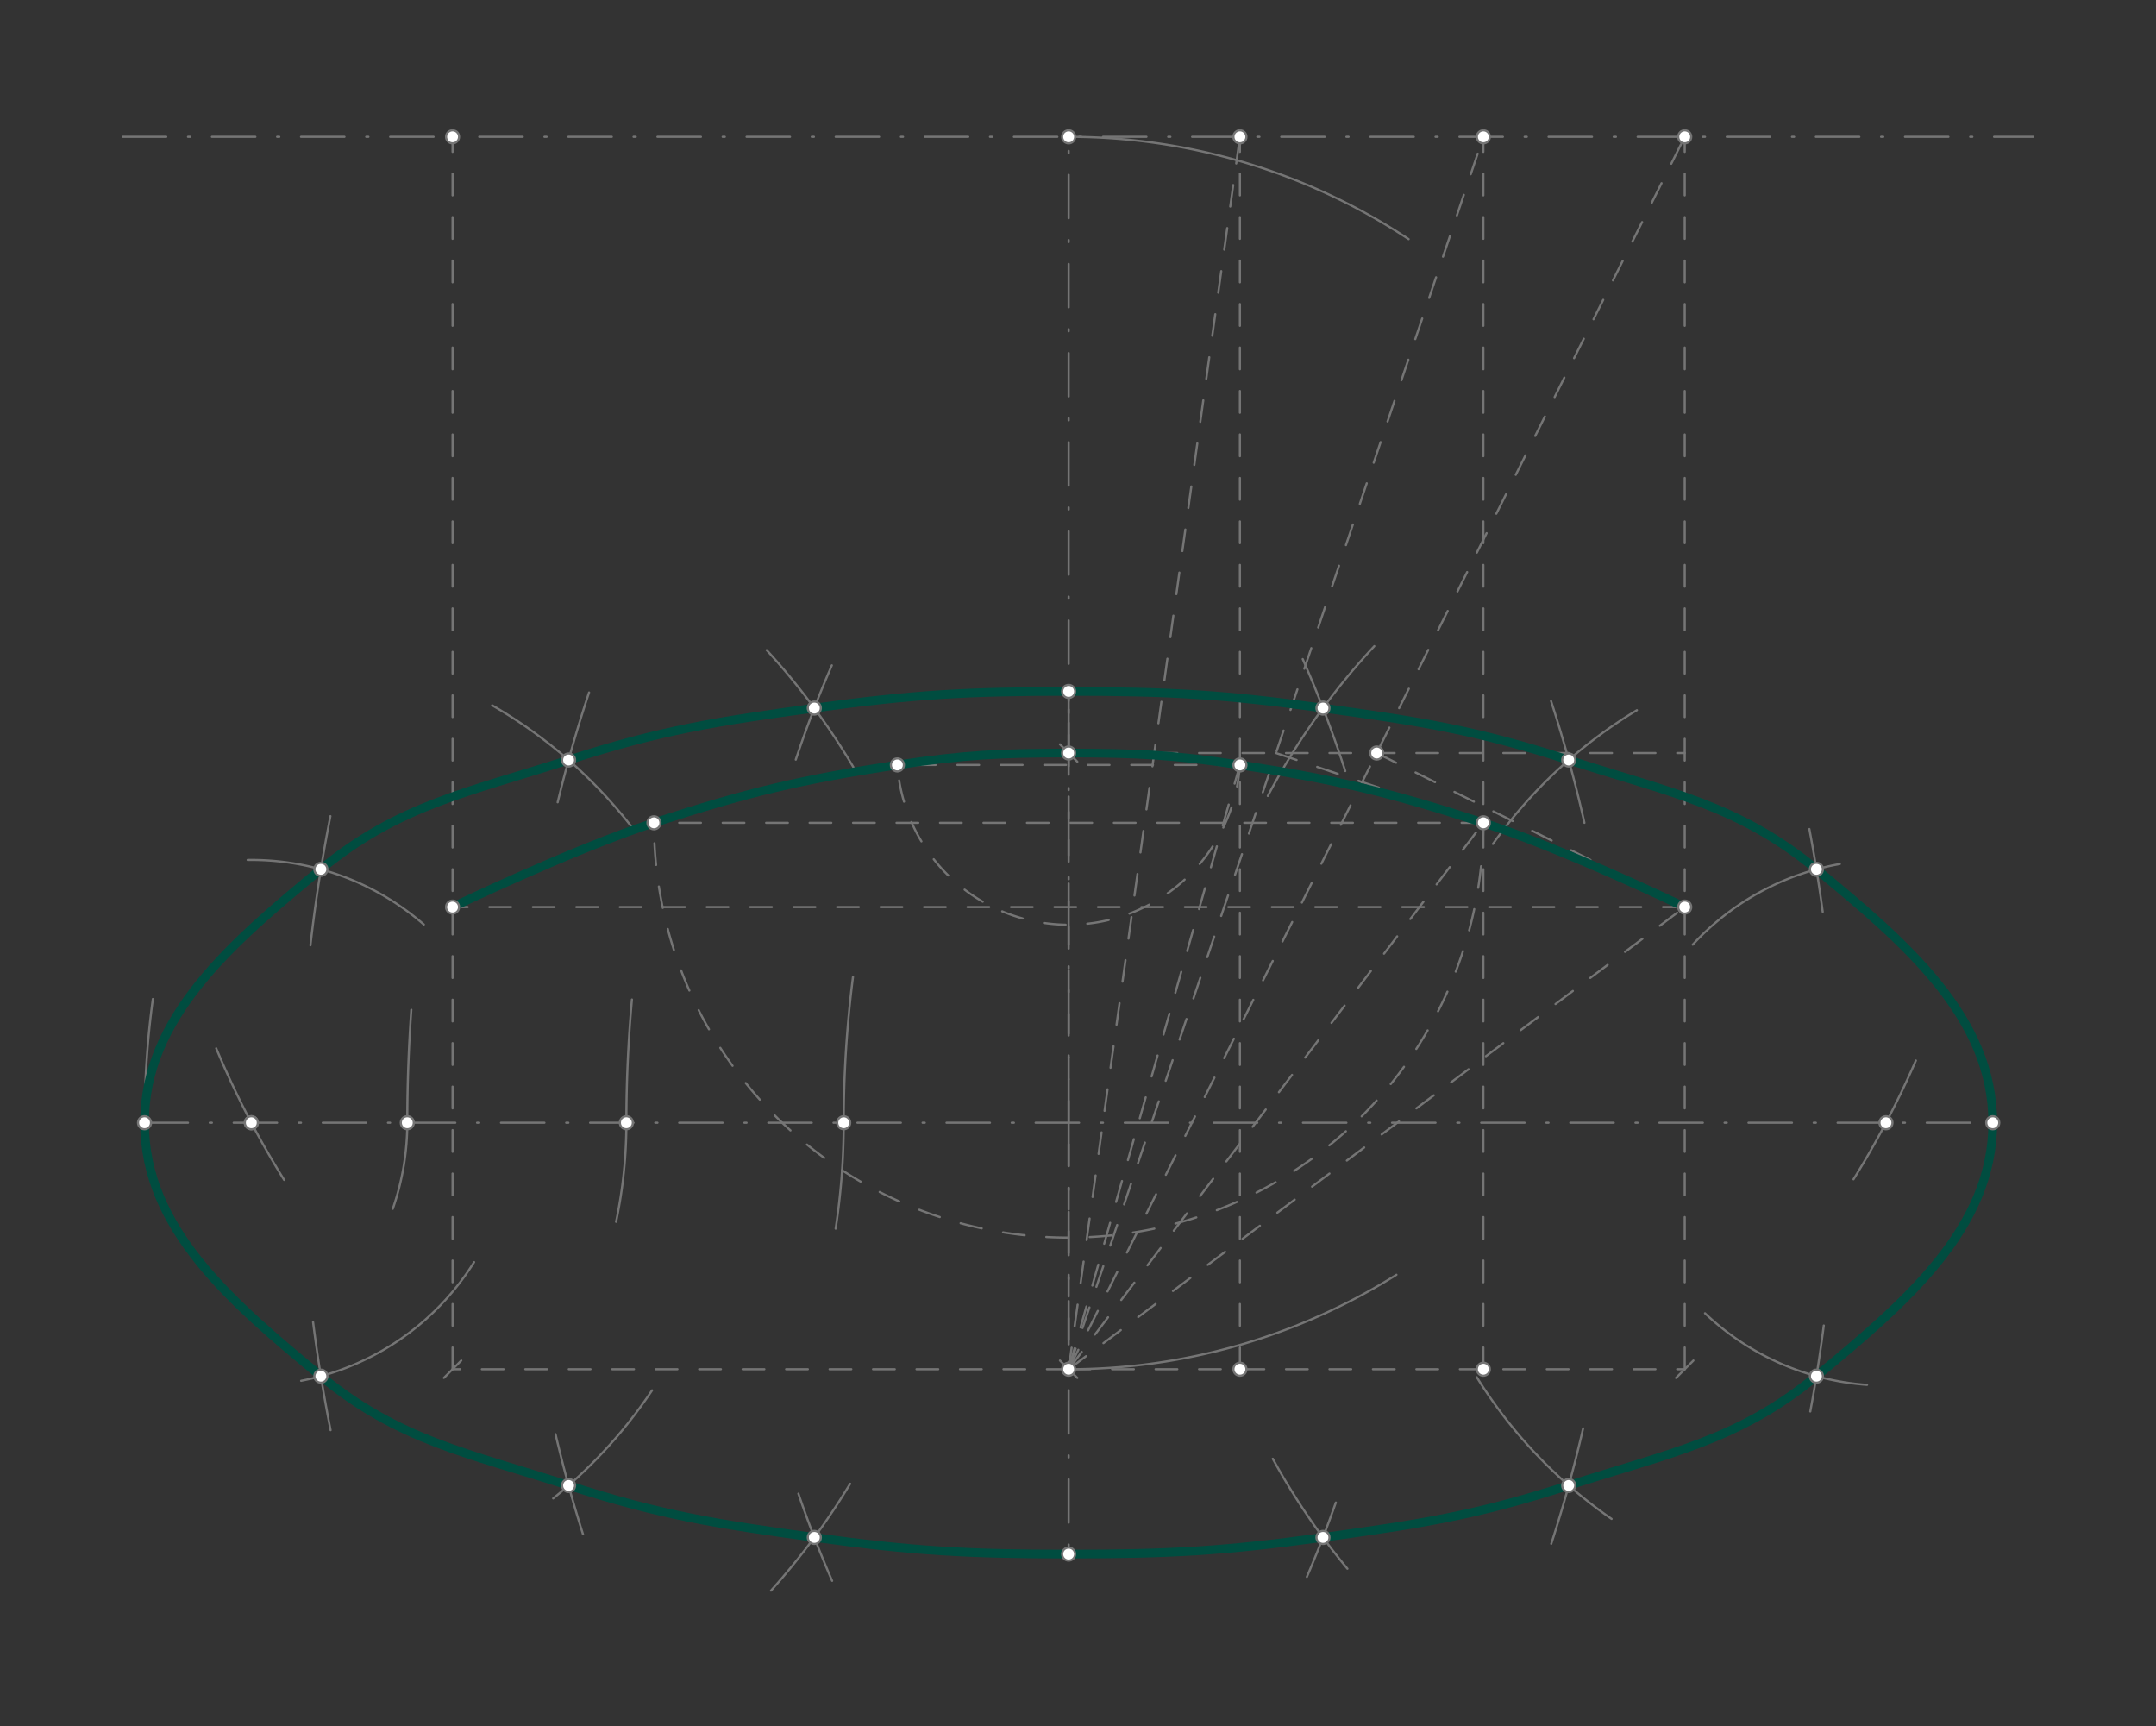 <svg xmlns="http://www.w3.org/2000/svg" class="svg--816" height="100%" preserveAspectRatio="xMidYMid meet" viewBox="0 0 992 794" width="100%"><rect x="0" y="0" width="992" height="794" fill="#333333" stroke="none"/><defs><marker id="marker-arrow" markerHeight="16" markerUnits="userSpaceOnUse" markerWidth="24" orient="auto-start-reverse" refX="24" refY="4" viewBox="0 0 24 8"><path d="M 0 0 L 24 4 L 0 8 z" stroke="inherit"></path></marker></defs><g class="aux-layer--949"></g><g class="main-layer--75a"><g class="element--733"><line stroke="#757575" stroke-dasharray="20, 10, 1, 10" stroke-linecap="round" stroke-width="1" x1="66.5" x2="916.894" y1="516.484" y2="516.484"></line></g><g class="element--733"><line stroke="#757575" stroke-dasharray="20, 10, 1, 10" stroke-linecap="round" stroke-width="1" x1="491.697" x2="491.697" y1="516.484" y2="318.059"></line></g><g class="element--733"><line stroke="#757575" stroke-dasharray="20, 10, 1, 10" stroke-linecap="round" stroke-width="1" x1="491.697" x2="491.697" y1="516.484" y2="714.91"></line></g><g class="element--733"><path d="M 66.5 516.484 A 425.197 425.197 0 0 1 70.326 459.57" fill="none" stroke="#757575" stroke-dasharray="none" stroke-linecap="round" stroke-width="1"></path></g><g class="element--733"><path d="M 99.484 482.259 A 425.197 425.197 0 0 0 130.74 542.787" fill="none" stroke="#757575" stroke-dasharray="none" stroke-linecap="round" stroke-width="1"></path></g><g class="element--733"><path d="M 881.516 487.864 A 425.197 425.197 0 0 1 852.832 542.5" fill="none" stroke="#757575" stroke-dasharray="none" stroke-linecap="round" stroke-width="1"></path></g><g class="element--733"><path d="M 187.4 516.484 A 120.9 120.9 0 0 1 180.733 556.077" fill="none" stroke="#757575" stroke-dasharray="none" stroke-linecap="round" stroke-width="1"></path></g><g class="element--733"><path d="M 113.951 395.596 A 120.9 120.9 0 0 1 195.01 425.286" fill="none" stroke="#757575" stroke-dasharray="none" stroke-linecap="round" stroke-width="1"></path></g><g class="element--733"><path d="M 138.545 635.195 A 120.9 120.9 0 0 0 218.139 580.598" fill="none" stroke="#757575" stroke-dasharray="none" stroke-linecap="round" stroke-width="1"></path></g><g class="element--733"><path d="M 846.521 397.463 A 120.9 120.9 0 0 0 778.84 434.564" fill="none" stroke="#757575" stroke-dasharray="none" stroke-linecap="round" stroke-width="1"></path></g><g class="element--733"><path d="M 784.492 604.144 A 120.9 120.9 0 0 0 859.042 637.07" fill="none" stroke="#757575" stroke-dasharray="none" stroke-linecap="round" stroke-width="1"></path></g><g class="element--733"><path d="M 187.4 516.484 A 729.494 729.494 0 0 1 189.253 464.52" fill="none" stroke="#757575" stroke-dasharray="none" stroke-linecap="round" stroke-width="1"></path></g><g class="element--733"><path d="M 152.101 657.904 A 729.493 729.493 0 0 1 144.05 608.198" fill="none" stroke="#757575" stroke-dasharray="none" stroke-linecap="round" stroke-width="1"></path></g><g class="element--733"><path d="M 142.843 434.855 A 729.493 729.493 0 0 1 152.024 375.456" fill="none" stroke="#757575" stroke-dasharray="none" stroke-linecap="round" stroke-width="1"></path></g><g class="element--733"><path d="M 832.511 381.378 A 729.493 729.493 0 0 1 838.65 419.454" fill="none" stroke="#757575" stroke-dasharray="none" stroke-linecap="round" stroke-width="1"></path></g><g class="element--733"><path d="M 839.144 609.761 A 729.493 729.493 0 0 1 832.938 649.309" fill="none" stroke="#757575" stroke-dasharray="none" stroke-linecap="round" stroke-width="1"></path></g><g class="element--733"><path d="M 288.2 516.484 A 221.7 221.7 0 0 1 283.464 562.065" fill="none" stroke="#757575" stroke-dasharray="none" stroke-linecap="round" stroke-width="1"></path></g><g class="element--733"><path d="M 226.449 324.463 A 221.7 221.7 0 0 1 290.608 380.334" fill="none" stroke="#757575" stroke-dasharray="none" stroke-linecap="round" stroke-width="1"></path></g><g class="element--733"><path d="M 300.014 639.597 A 221.7 221.7 0 0 1 254.521 689.293" fill="none" stroke="#757575" stroke-dasharray="none" stroke-linecap="round" stroke-width="1"></path></g><g class="element--733"><path d="M 753.157 326.699 A 221.7 221.7 0 0 0 686.926 388.219" fill="none" stroke="#757575" stroke-dasharray="none" stroke-linecap="round" stroke-width="1"></path></g><g class="element--733"><path d="M 679.476 633.54 A 221.7 221.7 0 0 0 741.507 698.727" fill="none" stroke="#757575" stroke-dasharray="none" stroke-linecap="round" stroke-width="1"></path></g><g class="element--733"><path d="M 288.2 516.484 A 628.694 628.694 0 0 1 290.762 459.788" fill="none" stroke="#757575" stroke-dasharray="none" stroke-linecap="round" stroke-width="1"></path></g><g class="element--733"><path d="M 268.238 705.786 A 628.693 628.693 0 0 1 255.604 659.753" fill="none" stroke="#757575" stroke-dasharray="none" stroke-linecap="round" stroke-width="1"></path></g><g class="element--733"><path d="M 256.588 369.074 A 628.693 628.693 0 0 1 271.034 318.547" fill="none" stroke="#757575" stroke-dasharray="none" stroke-linecap="round" stroke-width="1"></path></g><g class="element--733"><path d="M 713.65 322.479 A 628.693 628.693 0 0 1 729.004 378.506" fill="none" stroke="#757575" stroke-dasharray="none" stroke-linecap="round" stroke-width="1"></path></g><g class="element--733"><path d="M 728.408 657.085 A 628.693 628.693 0 0 1 713.747 710.189" fill="none" stroke="#757575" stroke-dasharray="none" stroke-linecap="round" stroke-width="1"></path></g><g class="element--733"><path d="M 388.2 516.484 A 321.7 321.7 0 0 1 384.49 565.2" fill="none" stroke="#757575" stroke-dasharray="none" stroke-linecap="round" stroke-width="1"></path></g><g class="element--733"><path d="M 352.758 299.077 A 321.701 321.701 0 0 1 392.67 352.944" fill="none" stroke="#757575" stroke-dasharray="none" stroke-linecap="round" stroke-width="1"></path></g><g class="element--733"><path d="M 391.158 682.559 A 321.701 321.701 0 0 1 354.739 731.711" fill="none" stroke="#757575" stroke-dasharray="none" stroke-linecap="round" stroke-width="1"></path></g><g class="element--733"><path d="M 583.336 366.159 A 321.701 321.701 0 0 1 632.332 297.241" fill="none" stroke="#757575" stroke-dasharray="none" stroke-linecap="round" stroke-width="1"></path></g><g class="element--733"><path d="M 585.622 671.056 A 321.701 321.701 0 0 0 619.951 721.63" fill="none" stroke="#757575" stroke-dasharray="none" stroke-linecap="round" stroke-width="1"></path></g><g class="element--733"><path d="M 388.2 516.484 A 528.694 528.694 0 0 1 392.465 449.465" fill="none" stroke="#757575" stroke-dasharray="none" stroke-linecap="round" stroke-width="1"></path></g><g class="element--733"><path d="M 382.872 727.208 A 528.693 528.693 0 0 1 367.359 687.128" fill="none" stroke="#757575" stroke-dasharray="none" stroke-linecap="round" stroke-width="1"></path></g><g class="element--733"><path d="M 366.147 349.437 A 528.693 528.693 0 0 1 382.738 306.071" fill="none" stroke="#757575" stroke-dasharray="none" stroke-linecap="round" stroke-width="1"></path></g><g class="element--733"><path d="M 599.396 303.189 A 528.693 528.693 0 0 1 618.968 354.698" fill="none" stroke="#757575" stroke-dasharray="none" stroke-linecap="round" stroke-width="1"></path></g><g class="element--733"><path d="M 614.629 691.198 A 528.693 528.693 0 0 1 601.303 725.4" fill="none" stroke="#757575" stroke-dasharray="none" stroke-linecap="round" stroke-width="1"></path></g><g class="element--733"><path d="M 66.5 516.484 C 66.5 467.914, 106.652 433.663, 147.639 399.896 C 183.583 370.283, 215.359 364.532, 261.61 349.621 C 304.519 335.787, 329.665 331.92, 374.678 325.722 C 420.354 319.432, 445.521 318.059, 491.697 318.059 C 537.873 318.059, 563.039 319.432, 608.716 325.722 C 653.729 331.92, 678.875 335.787, 721.784 349.621 C 768.034 364.532, 799.811 370.283, 835.755 399.896 C 876.742 433.663, 916.894 467.914, 916.894 516.484 C 916.894 565.055, 876.742 599.306, 835.755 633.073 C 799.811 662.686, 768.034 668.437, 721.784 683.348 C 678.875 697.181, 653.729 701.049, 608.716 707.247 C 563.039 713.537, 537.873 714.91, 491.697 714.91 C 445.521 714.91, 420.354 713.537, 374.678 707.247 C 329.665 701.049, 304.519 697.181, 261.61 683.348 C 215.359 668.437, 183.583 662.686, 147.639 633.073 C 106.652 599.306, 66.5 565.055, 66.5 516.484" fill="none" stroke="#757575" stroke-linecap="round" stroke-width="1"></path></g><g class="element--733"><line stroke="#757575" stroke-dasharray="10" stroke-linecap="round" stroke-width="1" x1="491.697" x2="491.697" y1="318.059" y2="346.406"></line><path d="M495.697,342.406 l-8,8" stroke="#757575" stroke-linecap="round" stroke-width="1" transform="rotate(270, 491.697, 346.406)"></path></g><g class="element--733"><line stroke="#757575" stroke-dasharray="10" stroke-linecap="round" stroke-width="1" x1="491.697" x2="491.697" y1="346.406" y2="629.87"></line><path d="M495.697,625.87 l-8,8" stroke="#757575" stroke-linecap="round" stroke-width="1" transform="rotate(270, 491.697, 629.87)"></path></g><g class="element--733"><line stroke="#757575" stroke-dasharray="20, 10, 1, 10" stroke-linecap="round" stroke-width="1" x1="491.697" x2="491.697" y1="346.406" y2="62.941"></line></g><g class="element--733"><path d="M 491.697 629.87 A 283.465 283.465 0 0 0 642.513 586.419" fill="none" stroke="#757575" stroke-dasharray="none" stroke-linecap="round" stroke-width="1"></path></g><g class="element--733"><path d="M 648.123 110.01 A 283.465 283.465 0 0 0 491.697 62.941" fill="none" stroke="#757575" stroke-dasharray="none" stroke-linecap="round" stroke-width="1"></path></g><g class="element--733"><line stroke="#757575" stroke-dasharray="20, 10, 1, 10" stroke-linecap="round" stroke-width="1" x1="56.5" x2="935.5" y1="62.941" y2="62.941"></line></g><g class="element--733"><line stroke="#757575" stroke-dasharray="10" stroke-linecap="round" stroke-width="1" x1="491.697" x2="775.161" y1="629.87" y2="629.87"></line><path d="M779.161,625.87 l-8,8" stroke="#757575" stroke-linecap="round" stroke-width="1" transform="rotate(180, 775.161, 629.87)"></path></g><g class="element--733"><line stroke="#757575" stroke-dasharray="10" stroke-linecap="round" stroke-width="1" x1="491.697" x2="208.232" y1="629.87" y2="629.87"></line><path d="M212.232,625.87 l-8,8" stroke="#757575" stroke-linecap="round" stroke-width="1" transform="rotate(0, 208.232, 629.87)"></path></g><g class="element--733"><line stroke="#757575" stroke-dasharray="10" stroke-linecap="round" stroke-width="1" x1="775.161" x2="775.161" y1="629.87" y2="62.941"></line></g><g class="element--733"><line stroke="#757575" stroke-dasharray="10" stroke-linecap="round" stroke-width="1" x1="208.232" x2="208.232" y1="629.87" y2="62.941"></line></g><g class="element--733"><line stroke="#757575" stroke-dasharray="10" stroke-linecap="round" stroke-width="1" x1="491.697" x2="775.161" y1="346.406" y2="346.406"></line></g><g class="element--733"><line stroke="#757575" stroke-dasharray="10" stroke-linecap="round" stroke-width="1" x1="491.697" x2="775.161" y1="629.87" y2="62.941"></line></g><g class="element--733"><line stroke="#757575" stroke-dasharray="10" stroke-linecap="round" stroke-width="1" x1="633.429" x2="775.233" y1="346.406" y2="417.307"></line></g><g class="element--733"><line stroke="#757575" stroke-dasharray="10" stroke-linecap="round" stroke-width="1" x1="491.697" x2="775.161" y1="629.87" y2="417.272"></line></g><g class="element--733"><line stroke="#757575" stroke-dasharray="10" stroke-linecap="round" stroke-width="1" x1="682.5" x2="682.5" y1="629.87" y2="62.941"></line></g><g class="element--733"><line stroke="#757575" stroke-dasharray="10" stroke-linecap="round" stroke-width="1" x1="491.697" x2="682.5" y1="629.87" y2="62.941"></line></g><g class="element--733"><line stroke="#757575" stroke-dasharray="10" stroke-linecap="round" stroke-width="1" x1="587.098" x2="682.707" y1="346.406" y2="378.583"></line></g><g class="element--733"><line stroke="#757575" stroke-dasharray="10" stroke-linecap="round" stroke-width="1" x1="491.697" x2="682.5" y1="629.87" y2="378.514"></line></g><g class="element--733"><line stroke="#757575" stroke-dasharray="10" stroke-linecap="round" stroke-width="1" x1="570.5" x2="570.5" y1="629.87" y2="62.941"></line></g><g class="element--733"><line stroke="#757575" stroke-dasharray="10" stroke-linecap="round" stroke-width="1" x1="491.697" x2="570.5" y1="629.87" y2="62.941"></line></g><g class="element--733"><line stroke="#757575" stroke-dasharray="10" stroke-linecap="round" stroke-width="1" x1="531.098" x2="570.504" y1="346.406" y2="351.883"></line></g><g class="element--733"><line stroke="#757575" stroke-dasharray="10" stroke-linecap="round" stroke-width="1" x1="491.697" x2="570.5" y1="629.87" y2="351.882"></line></g><g class="element--733"><path d="M 570.5 351.882 A 78.993 78.993 0 0 1 412.894 351.884" fill="none" stroke="#757575" stroke-dasharray="10" stroke-linecap="round" stroke-width="1"></path></g><g class="element--733"><line stroke="#757575" stroke-dasharray="10" stroke-linecap="round" stroke-width="1" x1="570.5" x2="412.894" y1="351.882" y2="351.882"></line></g><g class="element--733"><line stroke="#757575" stroke-dasharray="10" stroke-linecap="round" stroke-width="1" x1="682.5" x2="300.894" y1="378.514" y2="378.514"></line></g><g class="element--733"><path d="M 682.5 378.514 A 190.803 190.803 0 0 1 300.894 378.514" fill="none" stroke="#757575" stroke-dasharray="10" stroke-linecap="round" stroke-width="1"></path></g><g class="element--733"><line stroke="#757575" stroke-dasharray="10" stroke-linecap="round" stroke-width="1" x1="775.161" x2="208.232" y1="417.272" y2="417.272"></line></g><g class="element--733"><path d="M 208.232 417.272 C 208.232 417.272, 263.434 390.712, 300.894 378.514 C 343.829 364.532, 368.263 358.692, 412.894 351.882 C 443.518 347.21, 460.623 346.406, 491.697 346.406 C 522.771 346.406, 539.876 347.21, 570.5 351.882 C 615.131 358.692, 639.564 364.532, 682.5 378.514 C 719.96 390.712, 775.161 417.272, 775.161 417.272 C 775.161 417.272, 719.96 390.712, 682.5 378.514 C 639.564 364.532, 615.131 358.692, 570.5 351.882 C 539.876 347.21, 522.771 346.406, 491.697 346.406 C 460.623 346.406, 443.518 347.21, 412.894 351.882 C 368.263 358.692, 343.829 364.532, 300.894 378.514 C 263.434 390.712, 208.232 417.272, 208.232 417.272" fill="none" stroke="#757575" stroke-linecap="round" stroke-width="1"></path></g><g class="element--733"><path d="M 66.5 516.484 C 66.5 467.914, 106.652 433.663, 147.639 399.896 C 183.583 370.283, 215.359 364.532, 261.61 349.621 C 304.519 335.787, 329.665 331.92, 374.678 325.722 C 420.354 319.432, 445.521 318.059, 491.697 318.059 C 537.873 318.059, 563.039 319.432, 608.716 325.722 C 653.729 331.92, 678.875 335.787, 721.784 349.621 C 768.034 364.532, 799.811 370.283, 835.755 399.896 C 876.742 433.663, 916.894 467.914, 916.894 516.484 C 916.894 565.055, 876.742 599.306, 835.755 633.073 C 799.811 662.686, 768.034 668.437, 721.784 683.348 C 678.875 697.181, 653.729 701.049, 608.716 707.247 C 563.039 713.537, 537.873 714.91, 491.697 714.91 C 445.521 714.91, 420.354 713.537, 374.678 707.247 C 329.665 701.049, 304.519 697.181, 261.61 683.348 C 215.359 668.437, 183.583 662.686, 147.639 633.073 C 106.652 599.306, 66.5 565.055, 66.5 516.484" fill="none" stroke="#004D40" stroke-linecap="round" stroke-width="4"></path></g><g class="element--733"><path d="M 208.232 417.272 C 208.232 417.272, 263.434 390.712, 300.894 378.514 C 343.829 364.532, 368.263 358.692, 412.894 351.882 C 443.518 347.21, 460.623 346.406, 491.697 346.406 C 522.771 346.406, 539.876 347.21, 570.5 351.882 C 615.131 358.692, 639.564 364.532, 682.5 378.514 C 719.96 390.712, 775.161 417.272, 775.161 417.272 C 775.161 417.272, 719.96 390.712, 682.5 378.514 C 639.564 364.532, 615.131 358.692, 570.5 351.882 C 539.876 347.21, 522.771 346.406, 491.697 346.406 C 460.623 346.406, 443.518 347.21, 412.894 351.882 C 368.263 358.692, 343.829 364.532, 300.894 378.514 C 263.434 390.712, 208.232 417.272, 208.232 417.272" fill="none" stroke="#004D40" stroke-linecap="round" stroke-width="4"></path></g><g class="element--733"><circle cx="491.697" cy="318.059" r="3" stroke="#757575" stroke-width="1" fill="#ffffff"></circle>}</g><g class="element--733"><circle cx="491.697" cy="714.91" r="3" stroke="#757575" stroke-width="1" fill="#ffffff"></circle>}</g><g class="element--733"><circle cx="916.894" cy="516.484" r="3" stroke="#757575" stroke-width="1" fill="#ffffff"></circle>}</g><g class="element--733"><circle cx="66.5" cy="516.484" r="3" stroke="#757575" stroke-width="1" fill="#ffffff"></circle>}</g><g class="element--733"><circle cx="115.639" cy="516.484" r="3" stroke="#757575" stroke-width="1" fill="#ffffff"></circle>}</g><g class="element--733"><circle cx="867.755" cy="516.484" r="3" stroke="#757575" stroke-width="1" fill="#ffffff"></circle>}</g><g class="element--733"><circle cx="115.639" cy="516.484" r="3" stroke="#757575" stroke-width="1" fill="#ffffff"></circle>}</g><g class="element--733"><circle cx="187.4" cy="516.484" r="3" stroke="#757575" stroke-width="1" fill="#ffffff"></circle>}</g><g class="element--733"><circle cx="288.2" cy="516.484" r="3" stroke="#757575" stroke-width="1" fill="#ffffff"></circle>}</g><g class="element--733"><circle cx="388.2" cy="516.484" r="3" stroke="#757575" stroke-width="1" fill="#ffffff"></circle>}</g><g class="element--733"><circle cx="147.639" cy="633.073" r="3" stroke="#757575" stroke-width="1" fill="#ffffff"></circle>}</g><g class="element--733"><circle cx="147.639" cy="399.896" r="3" stroke="#757575" stroke-width="1" fill="#ffffff"></circle>}</g><g class="element--733"><circle cx="835.755" cy="399.896" r="3" stroke="#757575" stroke-width="1" fill="#ffffff"></circle>}</g><g class="element--733"><circle cx="835.755" cy="633.073" r="3" stroke="#757575" stroke-width="1" fill="#ffffff"></circle>}</g><g class="element--733"><circle cx="261.61" cy="683.348" r="3" stroke="#757575" stroke-width="1" fill="#ffffff"></circle>}</g><g class="element--733"><circle cx="261.61" cy="349.621" r="3" stroke="#757575" stroke-width="1" fill="#ffffff"></circle>}</g><g class="element--733"><circle cx="721.784" cy="349.621" r="3" stroke="#757575" stroke-width="1" fill="#ffffff"></circle>}</g><g class="element--733"><circle cx="721.784" cy="683.348" r="3" stroke="#757575" stroke-width="1" fill="#ffffff"></circle>}</g><g class="element--733"><circle cx="374.678" cy="707.247" r="3" stroke="#757575" stroke-width="1" fill="#ffffff"></circle>}</g><g class="element--733"><circle cx="374.678" cy="325.722" r="3" stroke="#757575" stroke-width="1" fill="#ffffff"></circle>}</g><g class="element--733"><circle cx="608.716" cy="325.722" r="3" stroke="#757575" stroke-width="1" fill="#ffffff"></circle>}</g><g class="element--733"><circle cx="608.716" cy="707.247" r="3" stroke="#757575" stroke-width="1" fill="#ffffff"></circle>}</g><g class="element--733"><circle cx="491.697" cy="346.406" r="3" stroke="#757575" stroke-width="1" fill="#ffffff"></circle>}</g><g class="element--733"><circle cx="491.697" cy="629.87" r="3" stroke="#757575" stroke-width="1" fill="#ffffff"></circle>}</g><g class="element--733"><circle cx="491.697" cy="62.941" r="3" stroke="#757575" stroke-width="1" fill="#ffffff"></circle>}</g><g class="element--733"><circle cx="775.161" cy="62.941" r="3" stroke="#757575" stroke-width="1" fill="#ffffff"></circle>}</g><g class="element--733"><circle cx="208.232" cy="62.941" r="3" stroke="#757575" stroke-width="1" fill="#ffffff"></circle>}</g><g class="element--733"><circle cx="633.429" cy="346.406" r="3" stroke="#757575" stroke-width="1" fill="#ffffff"></circle>}</g><g class="element--733"><circle cx="775.161" cy="417.272" r="3" stroke="#757575" stroke-width="1" fill="#ffffff"></circle>}</g><g class="element--733"><circle cx="570.5" cy="629.87" r="3" stroke="#757575" stroke-width="1" fill="#ffffff"></circle>}</g><g class="element--733"><circle cx="682.5" cy="629.87" r="3" stroke="#757575" stroke-width="1" fill="#ffffff"></circle>}</g><g class="element--733"><circle cx="682.5" cy="62.941" r="3" stroke="#757575" stroke-width="1" fill="#ffffff"></circle>}</g><g class="element--733"><circle cx="682.5" cy="378.514" r="3" stroke="#757575" stroke-width="1" fill="#ffffff"></circle>}</g><g class="element--733"><circle cx="570.5" cy="62.941" r="3" stroke="#757575" stroke-width="1" fill="#ffffff"></circle>}</g><g class="element--733"><circle cx="570.5" cy="351.882" r="3" stroke="#757575" stroke-width="1" fill="#ffffff"></circle>}</g><g class="element--733"><circle cx="412.894" cy="351.882" r="3" stroke="#757575" stroke-width="1" fill="#ffffff"></circle>}</g><g class="element--733"><circle cx="300.894" cy="378.514" r="3" stroke="#757575" stroke-width="1" fill="#ffffff"></circle>}</g><g class="element--733"><circle cx="208.232" cy="417.272" r="3" stroke="#757575" stroke-width="1" fill="#ffffff"></circle>}</g></g><g class="snaps-layer--ac6"></g><g class="temp-layer--52d"></g></svg>
